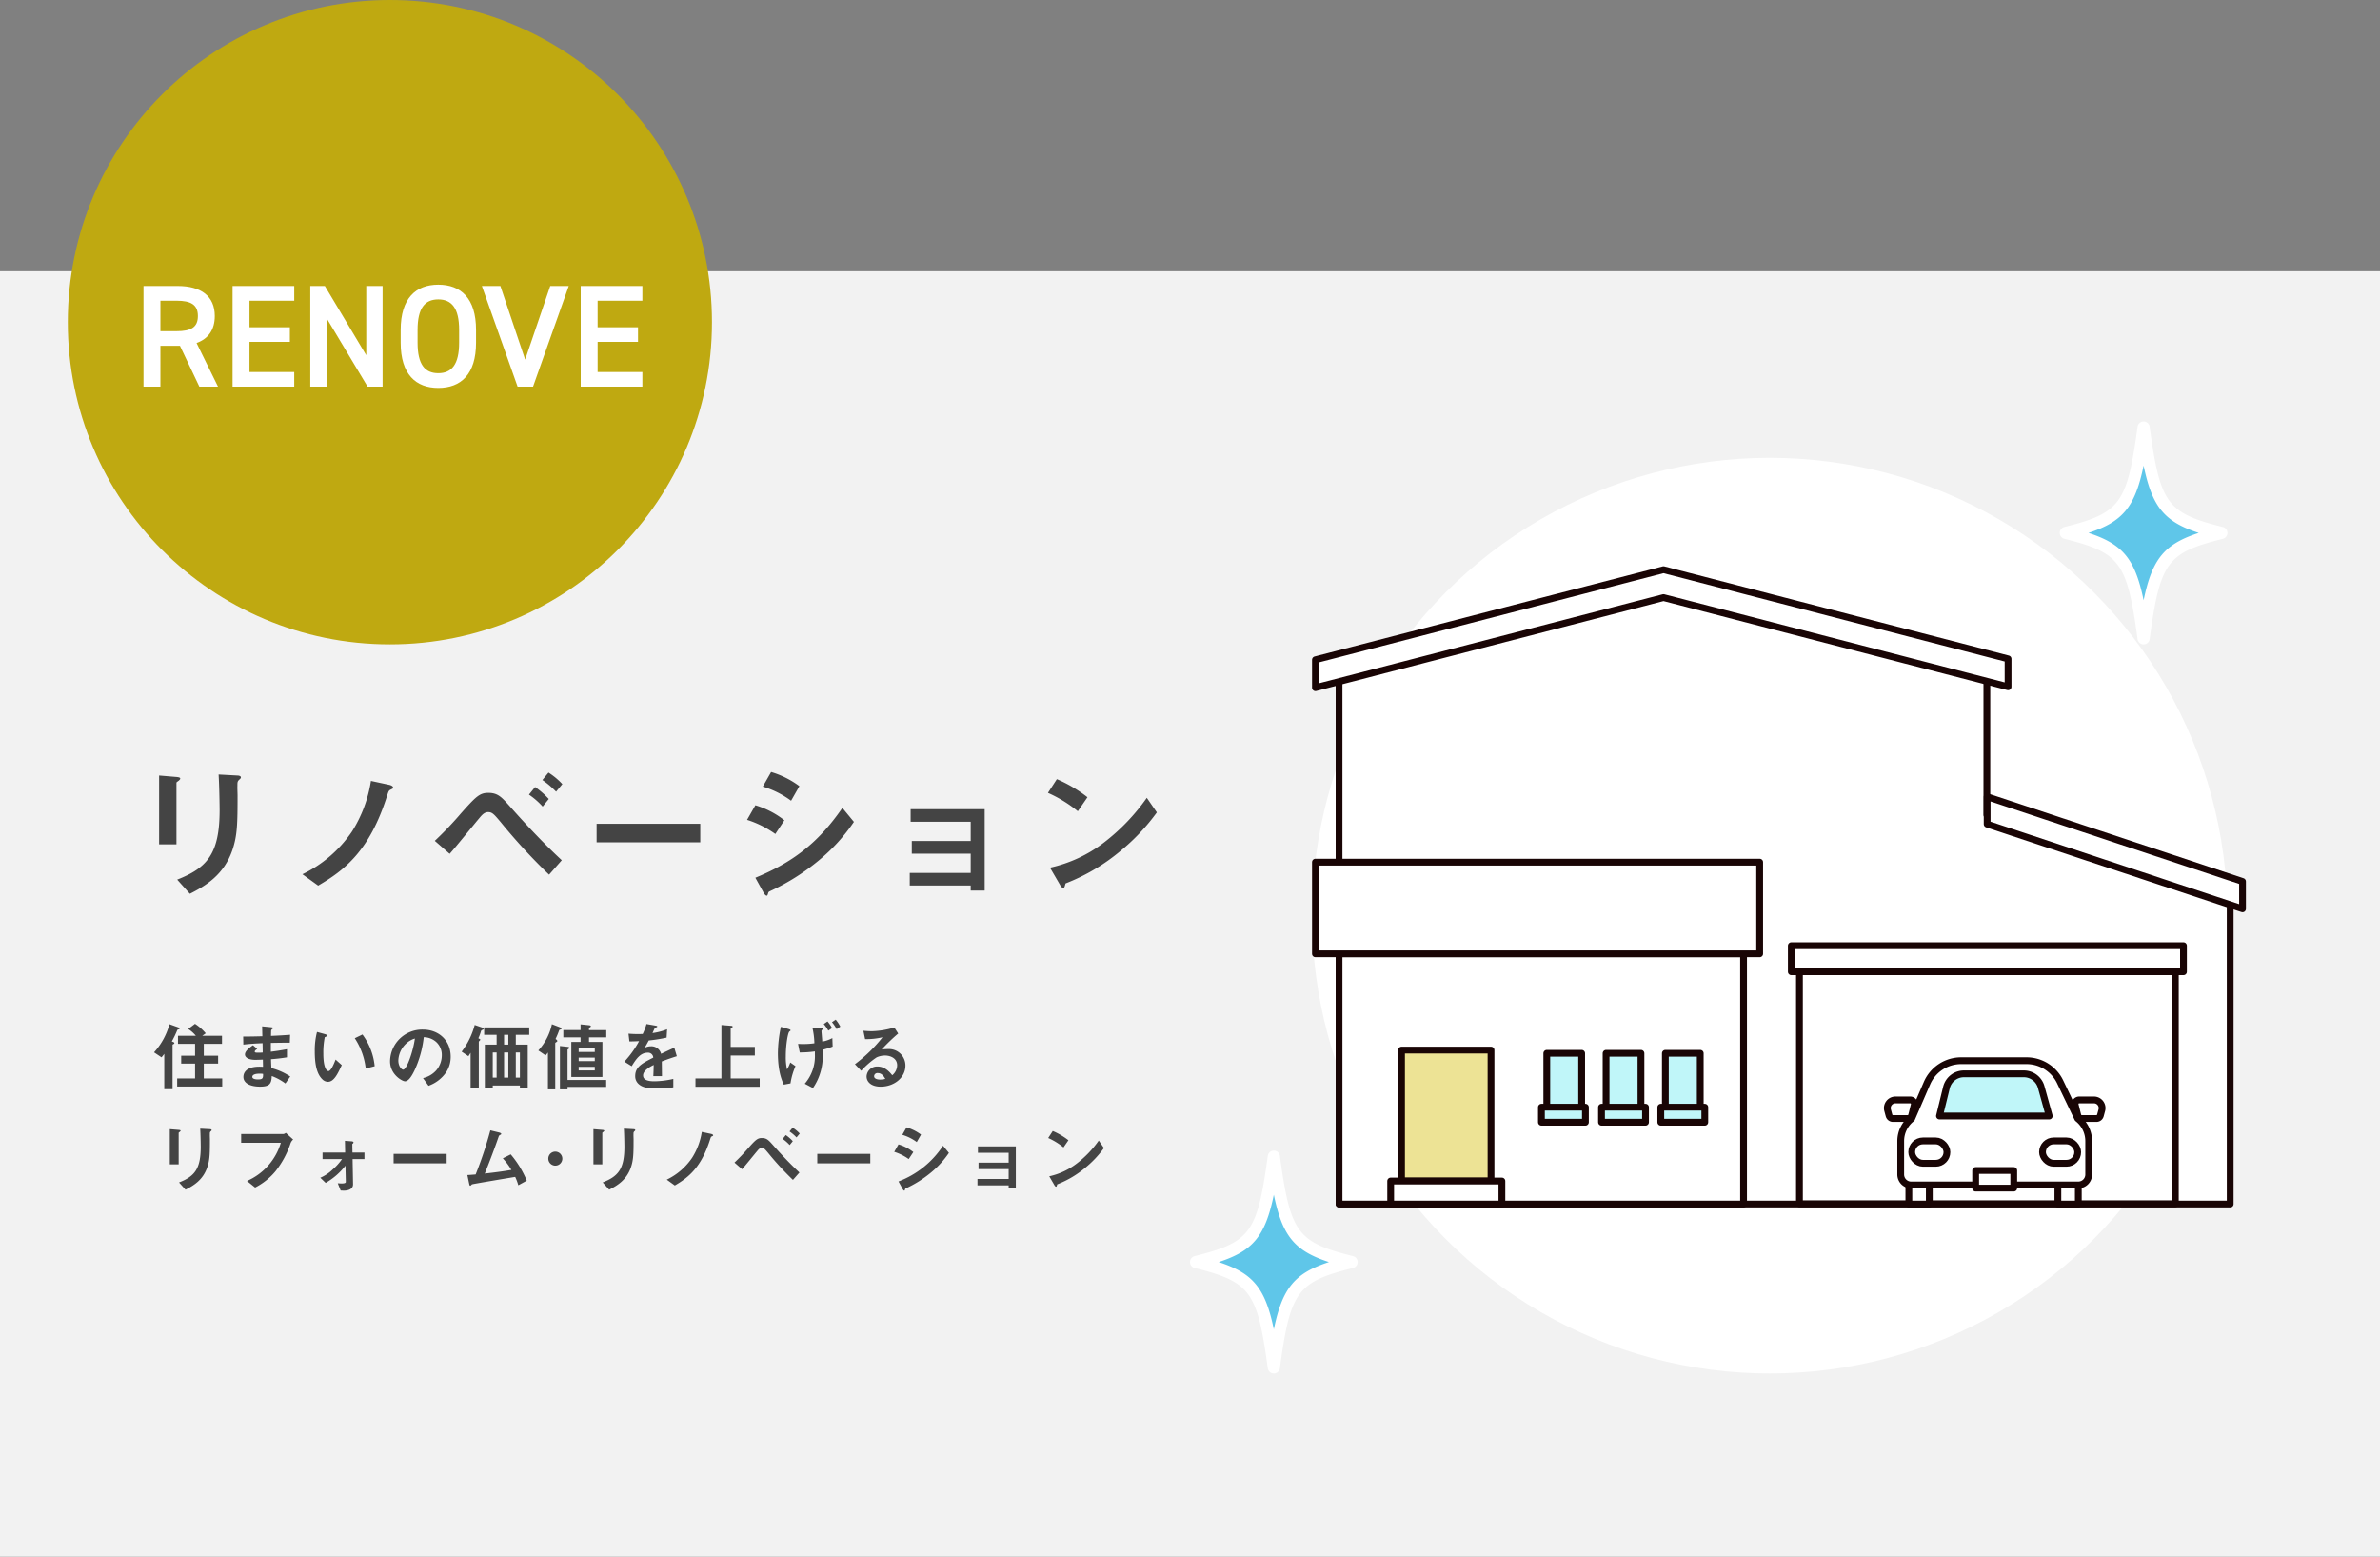 <svg xmlns="http://www.w3.org/2000/svg" xmlns:xlink="http://www.w3.org/1999/xlink" width="702" height="459" viewBox="0 0 702 459">
  <rect x="0" y="0" width="702" height="459" fill="#808080" stroke="none"/>
  <defs>
    <clipPath id="clip-path">
      <rect id="長方形_4464" data-name="長方形 4464" width="275.453" height="189.05" fill="none"/>
    </clipPath>
    <clipPath id="clip-path-10">
      <rect id="長方形_4507" data-name="長方形 4507" width="49.45" height="65.724" transform="translate(0 0)" fill="none"/>
    </clipPath>
  </defs>
  <g id="renove" transform="translate(-984 -3686)">
    <rect id="長方形_4463" data-name="長方形 4463" width="702" height="379" transform="translate(984 3766)" fill="#f2f2f2"/>
    <path id="パス_16697" data-name="パス 16697" d="M34.056-32.766c0-.516-.86-.559-1.075-.559l-5.5-.3c.215,3.44.3,9.417.3,10.449,0,12.986-3.7,17.071-12.513,20.554l3.741,4.171c4.472-2.279,10.062-5.461,12.6-13.072,1.376-4.171,1.462-7.568,1.462-15.953,0-.43-.086-2.365-.043-2.752,0-1.2,0-1.333.559-1.892C34.013-32.465,34.056-32.637,34.056-32.766Zm-17.888.344c0-.387-.774-.43-1.118-.473l-5.117-.43v20.3H15.05V-31.175c0-.129.043-.172.688-.645C15.91-31.992,16.168-32.207,16.168-32.422Zm62.78,2.666c0-.516-.86-.731-.946-.774l-5.59-1.2a39.068,39.068,0,0,1-5.59,14.921A37.011,37.011,0,0,1,52.2-4.214L56.846-.86c7.826-4.558,15.222-10.32,20.339-26.531.43-1.29.473-1.505,1.032-1.763C78.9-29.5,78.948-29.5,78.948-29.756Zm49.923-1.032a20.618,20.618,0,0,0-4.085-3.4l-1.806,2.193a25.4,25.4,0,0,1,4.042,3.44Zm-4,4.386a23.519,23.519,0,0,0-4.042-3.526l-1.806,2.236a22.444,22.444,0,0,1,4.042,3.526ZM128.7-8.342c-5.461-5.074-10.578-10.535-15.523-16.125-2.236-2.494-3.354-3.741-6.149-3.741-2.494,0-3.569.989-8,5.977a102.54,102.54,0,0,1-7.783,8.17l4.386,3.827c1.462-1.591,7.439-8.987,8.686-10.449.817-.989,1.548-1.849,2.666-1.849,1.2,0,1.72.6,3.784,3.053a171.182,171.182,0,0,0,14.19,15.394Zm40.85-5.289v-5.461H138.976v5.461Zm29.24-16.555a26.622,26.622,0,0,0-8.342-4.171L188-30.057a27.127,27.127,0,0,1,8.342,4.171Zm16.082,10.535-3.4-4.128C204.25-13.287,196.639-7.654,185.8-3.182L188.082.946c.172.344.645,1.161,1.075,1.161.172,0,.258-.172.43-.774a.692.692,0,0,1,.344-.473A65.177,65.177,0,0,0,204.68-8.428,53.288,53.288,0,0,0,214.871-19.651Zm-20.511-.473a25.738,25.738,0,0,0-8.557-4.429l-2.451,4.3a29.987,29.987,0,0,1,8.342,4.171ZM253.442.6V-23.392H231.6v3.7h17.716v5.676H231.942v3.741h17.372V-4.6H231.34V-.9h17.974V.6Zm30.315-27.52a40.106,40.106,0,0,0-9.03-5.332L272.1-28.208a38.855,38.855,0,0,1,8.815,5.418Zm20.468,4.472-2.967-4.3a59.979,59.979,0,0,1-12.6,13.158,40.262,40.262,0,0,1-15.953,7.439l3.01,5.16c.3.559.688.817.946.817.344,0,.43-.731.645-1.333a57.824,57.824,0,0,0,16.211-9.589A60.456,60.456,0,0,0,304.225-22.446Z" transform="translate(1021 3948)" fill="#444"/>
    <circle id="楕円形_204" data-name="楕円形 204" cx="95" cy="95" r="95" transform="translate(1004 3686)" fill="#bfa911"/>
    <circle id="楕円形_203" data-name="楕円形 203" cx="135" cy="135" r="135" transform="translate(1371 3821)" fill="#fff"/>
    <path id="パス_16698" data-name="パス 16698" d="M20.548.374V-2H15.114V-6.38h4.224V-8.712H15.114v-3.5h5.368v-2.376H14.674l1.012-.726a14.217,14.217,0,0,0-3.168-2.794l-2,1.518a9.708,9.708,0,0,1,2.244,2H7.5v2.376H12.54v3.5H8.448V-6.38H12.54V-2H7.26V.374ZM7.964-16.7c0-.154-.088-.264-.528-.418L4.972-18A20.025,20.025,0,0,1,.44-9.7l2.2,1.474a12.607,12.607,0,0,0,.814-1.034V1.166H5.9V-11.9c0-.088.022-.088.264-.22.2-.11.264-.2.264-.286,0-.22-.242-.308-.748-.506a27.411,27.411,0,0,0,1.606-3.344c.066-.132.11-.132.462-.242C7.876-16.522,7.964-16.566,7.964-16.7ZM40.612-2.574A18.289,18.289,0,0,0,35.046-5.06c-.066-1.3-.066-1.518-.11-2.618a47.29,47.29,0,0,0,4.708-.55v-2.4c-2.024.374-2.838.506-4.752.748v-2.6c1.1-.022,3.146-.066,5.588-.066l.088-2.332c-2.068.154-2.816.2-5.632.33.022-1.144.044-1.562.044-1.584a.715.715,0,0,1,.286-.4c.242-.2.286-.22.286-.308,0-.154-.132-.22-.55-.264l-2.684-.264.066,2.926c-1.958.044-3.146.088-5.654.088l.044,2.376c1.892-.22,3.146-.308,5.676-.418l.044,2.75a15.1,15.1,0,0,1-1.518.044c-.374,0-.836,0-.836-.308,0-.286.33-.528.726-.814l-1.254-1.078c-.858.616-2.354,1.65-2.354,2.728,0,.858,1.012,1.584,3.036,1.584.638,0,1.848-.044,2.244-.066l.044,2.112-.616-.022c-4.95-.176-5.17,2.376-5.17,3.014,0,1.782,1.892,2.86,4.928,2.86,2.816,0,3.344-.88,3.432-3.124A16.584,16.584,0,0,1,39.182-.528ZM32.6-3.344c.022,1.232-.066,1.628-1.5,1.628-.264,0-1.672,0-1.672-.748,0-.572.7-.946,2.134-.946A5.7,5.7,0,0,1,32.6-3.344ZM65.516-5.61a18.7,18.7,0,0,0-3.608-9.35l-2.266,1.1a20.458,20.458,0,0,1,3.234,8.932Zm-9.7-.33L53.988-7.568c-.418,1.056-1.32,3.388-2.112,3.388-.44,0-1.5-.792-1.5-5.082a22.805,22.805,0,0,1,.418-4.906c.374-.132.638-.22.638-.462,0-.264-.352-.374-.506-.418l-2.42-.66a21.426,21.426,0,0,0-.66,5.72c0,4.18.7,6.754,2.244,8.25a2.4,2.4,0,0,0,1.628.726C53.5-1.012,54.6-3.344,55.814-5.94ZM87.934-8.4c0-4.906-3.608-8.008-8.184-8.008a9.489,9.489,0,0,0-9.7,9.328c0,3.938,3.608,5.918,4.4,5.918,1.144,0,2.156-1.848,2.816-3.212a31.235,31.235,0,0,0,2.728-9.79,5.628,5.628,0,0,1,3.74,1.474,5.187,5.187,0,0,1,1.584,3.85,6.883,6.883,0,0,1-1.584,4.378,7.41,7.41,0,0,1-3.96,2.354L81.4.154a10.621,10.621,0,0,0,5.126-3.872A8.22,8.22,0,0,0,87.934-8.4Zm-10.56-5.368C76.934-10.34,75.042-4.6,73.9-4.6c-.4,0-1.408-.924-1.408-2.706a7.2,7.2,0,0,1,2.2-4.884A6.5,6.5,0,0,1,77.374-13.772Zm33.726-1.1V-17.05H97.812v2.178h3.674v2.882H98.01V.836h2.332V.066h8.008V.7h2.31V-11.99h-3.52v-2.882ZM104.94-2.244h-1.254V-9.658h1.254Zm0-9.746h-1.254v-2.882h1.254Zm3.41,9.746h-1.21V-9.658h1.21Zm-6.864,0h-1.144V-9.658h1.144ZM97.68-16.654c0-.2-.242-.286-.748-.462l-1.914-.66A22.314,22.314,0,0,1,91.168-9.9l2,1.342c.374-.594.484-.77.638-1.012V.924h2.42V-12.76c0-.154.154-.286.22-.352.022-.022.22-.2.22-.308,0-.132-.066-.154-.572-.44a13.566,13.566,0,0,0,.792-2.134c.088-.154.132-.22.418-.33C97.438-16.368,97.68-16.456,97.68-16.654Zm36.146,2.53v-2.134h-5.1v-.66c.33-.176.55-.286.55-.484,0-.154-.176-.264-.7-.308l-2.332-.242v1.694h-5.082v2.134h5.082v1.364h-2.728V-2.442h9.174V-12.76h-3.96v-1.364Zm-3.388,7.018h-4.752V-8.14h4.752Zm0-2.706h-4.752v-1.034h4.752Zm0,5.456h-4.752V-5.434h4.752ZM133.8.484V-1.562h-11.4v-8.866c0-.088.022-.11.352-.33.11-.088.2-.154.2-.264,0-.22-.33-.286-.572-.308l-2.222-.242V1.21h2.244V.484ZM120.626-16.7c0-.176-.22-.286-.374-.352L117.788-18a16.562,16.562,0,0,1-4,7.744L115.918-8.8a6.641,6.641,0,0,0,.7-.858V1.21h2.156V-12.408c0-.11.176-.22.286-.286.264-.154.33-.242.33-.352,0-.242-.352-.484-.528-.594a24.266,24.266,0,0,0,1.078-2.6c.066-.11.11-.11.418-.2C120.494-16.478,120.626-16.544,120.626-16.7Zm34.012,8.14-.748-2.508c-1.034.462-1.32.594-3.894,1.8A2.949,2.949,0,0,0,147-11.484a4.254,4.254,0,0,0-1.892.462c.374-.572.55-.88,1.254-2.178a46.309,46.309,0,0,0,5.258-.836l.154-2.464a18.576,18.576,0,0,1-4.312,1.122c.11-.242.66-1.474.682-1.5.022,0,.462-.2.506-.22.132-.044.22-.11.22-.242,0-.154-.374-.2-.44-.22l-2.75-.484a17.059,17.059,0,0,1-1.1,2.926,30.943,30.943,0,0,1-4.2-.088l.264,2.288c.924,0,1.606-.022,2.86-.088a29.251,29.251,0,0,1-4.334,6.05l2.156,1.342c1.21-1.98,2.53-3.982,4.686-3.982a1.524,1.524,0,0,1,1.672,1.452c-3.3,1.694-5.324,2.728-5.324,5.456A3.008,3.008,0,0,0,143.2-.528c1.386,1.474,3.938,1.474,5.17,1.474A36.409,36.409,0,0,0,153.6.616V-1.87a25.436,25.436,0,0,1-5.61.7c-1.606,0-3.3-.286-3.3-1.716,0-1.54,2.288-2.684,3.124-3.1-.022.968-.044,2.046-.11,3.3h2.552c0-.748-.044-3.476-.044-4.334C151.844-7.634,152.9-8.008,154.638-8.558Zm24.442,9V-2h-8.558V-8.756h7.128v-2.552h-7.128V-16.7c0-.11.2-.2.33-.264.11-.066.242-.132.242-.308s-.2-.242-.33-.242l-2.97-.242V-2h-7.656V.44Zm23.782-17.732a10.965,10.965,0,0,0-1.364-2.046l-1.1.748a11.887,11.887,0,0,1,1.386,2.046Zm-2.442.44a9.831,9.831,0,0,0-1.342-1.958l-1.1.77A10.1,10.1,0,0,1,199.32-16.1ZM200.6-11.4l-.088-2.508a9.659,9.659,0,0,1-2.97,1.034c-.022-.484-.242-2.992-.242-3.08a.658.658,0,0,1,.22-.4.627.627,0,0,0,.176-.308c0-.264-.352-.286-.572-.286l-2.508-.066a22.123,22.123,0,0,1,.594,4.642,21.432,21.432,0,0,1-3.278.22c-.462,0-.792,0-1.54-.044l.506,2.53a31.645,31.645,0,0,0,4.466-.308v.946a12.359,12.359,0,0,1-2.992,8.58l2.42,1.276a16.412,16.412,0,0,0,2.838-8.1,26.933,26.933,0,0,0,.088-3.212A20.612,20.612,0,0,0,200.6-11.4ZM189.64-5.632,188.1-6.71a12.407,12.407,0,0,1-.946,2.046,15.128,15.128,0,0,1-.374-3.872c0-3.41.616-6.952,1.056-7.3.308-.242.352-.264.352-.352,0-.2-.418-.33-.638-.4l-2.222-.638a39.324,39.324,0,0,0-.88,7.722c0,5.434,1.166,8.052,1.738,9.328l1.98-.374A19.988,19.988,0,0,1,189.64-5.632Zm32.428-.176a4.849,4.849,0,0,0-4.884-4.862,17.517,17.517,0,0,0-2.134.132,54.394,54.394,0,0,1,4.884-4.708l-1.144-1.782a24.933,24.933,0,0,1-6.666,1.1c-.682,0-1.936-.088-2.464-.132l.506,2.464a20.538,20.538,0,0,0,5.148-.55,43.432,43.432,0,0,1-8.14,7.942l1.848,1.936a24.835,24.835,0,0,1,4.532-3.938,5.966,5.966,0,0,1,2.508-.55c1.43,0,3.564.7,3.564,2.882a3.875,3.875,0,0,1-1.452,2.926c-.616-.77-2.046-2.574-4.334-2.574A3.081,3.081,0,0,0,210.606-2.6c0,1.628,1.408,3.014,4.158,3.014C218.636.418,222.068-2.156,222.068-5.808Zm-5.94,3.938a6.255,6.255,0,0,1-1.5.2c-.792,0-1.8-.22-1.8-.99a.969.969,0,0,1,1.1-.924C215.182-3.586,215.842-2.376,216.128-1.87ZM17.424,13.236c0-.264-.44-.286-.55-.286L14.058,12.8c.11,1.76.154,4.818.154,5.346,0,6.644-1.892,8.734-6.4,10.516l1.914,2.134C12.012,29.626,14.872,28,16.17,24.1c.7-2.134.748-3.872.748-8.162,0-.22-.044-1.21-.022-1.408,0-.616,0-.682.286-.968C17.4,13.39,17.424,13.3,17.424,13.236Zm-9.152.176c0-.2-.4-.22-.572-.242l-2.618-.22V23.334H7.7V14.05c0-.066.022-.088.352-.33C8.14,13.632,8.272,13.522,8.272,13.412Zm33.2,2.6-2.178-1.98a1.254,1.254,0,0,1-.726.352H26.136v2.574h11.7a17.811,17.811,0,0,1-9.988,11.264l2.4,1.936a19.148,19.148,0,0,0,6.028-4.818A27.108,27.108,0,0,0,40.7,17.108,2.646,2.646,0,0,1,41.47,16.008ZM62.5,21.772V19.836H58.96l-.044-2.508c.11-.088.352-.286.352-.462,0-.264-.418-.33-.55-.33l-1.98-.154.066,3.454H50.138v1.936H55.88a16.426,16.426,0,0,1-2.75,3.058,12.013,12.013,0,0,1-3.652,2.442l1.584,1.518a19.963,19.963,0,0,0,5.83-5.082L57,28.5c0,.418-.748.462-1.232.462-.352,0-.572-.022-1.144-.066l.858,2.134c.132.022.638.044,1.012.044.682,0,2.662-.176,2.64-1.892L59,21.772Zm24.244,1.254V20.232H71.1v2.794Zm23.628,5.1a29.1,29.1,0,0,0-4.73-7.744l-2.332,1.166a19.835,19.835,0,0,1,2.53,3.41c-2.42.418-4.73.726-7.854,1.078.968-2.376,2.816-7.15,3.982-10.56.2-.594.242-.66.462-.77.374-.22.418-.242.418-.352,0-.22-.418-.374-.616-.418l-2.6-.638a115.3,115.3,0,0,1-4.334,13c-1.276.11-1.914.154-2.442.176l.528,2.552c.088.4.154.594.33.594a.229.229,0,0,0,.176-.088c.022-.022.286-.286.33-.308.154-.11,10.626-1.848,12.738-2.2a16.307,16.307,0,0,1,.924,2.464Zm8.426-8.558a2.068,2.068,0,1,0,2.068,2.068A2.08,2.08,0,0,0,118.8,19.572Zm23.584-6.336c0-.264-.44-.286-.55-.286l-2.816-.154c.11,1.76.154,4.818.154,5.346,0,6.644-1.892,8.734-6.4,10.516l1.914,2.134c2.288-1.166,5.148-2.794,6.446-6.688.7-2.134.748-3.872.748-8.162,0-.22-.044-1.21-.022-1.408,0-.616,0-.682.286-.968C142.362,13.39,142.384,13.3,142.384,13.236Zm-9.152.176c0-.2-.4-.22-.572-.242l-2.618-.22V23.334h2.618V14.05c0-.066.022-.088.352-.33C133.1,13.632,133.232,13.522,133.232,13.412Zm32.12,1.364c0-.264-.44-.374-.484-.4l-2.86-.616a19.988,19.988,0,0,1-2.86,7.634,18.936,18.936,0,0,1-7.48,6.446l2.376,1.716c4-2.332,7.788-5.28,10.406-13.574.22-.66.242-.77.528-.9C165.33,14.908,165.352,14.908,165.352,14.776Zm25.542-.528a10.549,10.549,0,0,0-2.09-1.738l-.924,1.122a12.993,12.993,0,0,1,2.068,1.76Zm-2.046,2.244a12.033,12.033,0,0,0-2.068-1.8l-.924,1.144a11.483,11.483,0,0,1,2.068,1.8Zm1.958,9.24c-2.794-2.6-5.412-5.39-7.942-8.25-1.144-1.276-1.716-1.914-3.146-1.914-1.276,0-1.826.506-4.092,3.058a52.461,52.461,0,0,1-3.982,4.18l2.244,1.958c.748-.814,3.806-4.6,4.444-5.346.418-.506.792-.946,1.364-.946.616,0,.88.308,1.936,1.562a87.581,87.581,0,0,0,7.26,7.876Zm20.9-2.706V20.232H196.064v2.794Zm14.96-8.47a13.621,13.621,0,0,0-4.268-2.134l-1.254,2.2a13.879,13.879,0,0,1,4.268,2.134Zm8.228,5.39-1.738-2.112a27.214,27.214,0,0,1-13.134,10.538l1.166,2.112c.088.176.33.594.55.594.088,0,.132-.088.22-.4a.354.354,0,0,1,.176-.242,33.346,33.346,0,0,0,7.546-4.752A27.264,27.264,0,0,0,234.894,19.946ZM224.4,19.7a13.168,13.168,0,0,0-4.378-2.266l-1.254,2.2a15.343,15.343,0,0,1,4.268,2.134Zm30.228,10.6V18.032H243.452v1.892h9.064v2.9h-8.888v1.914h8.888v2.9h-9.2v1.892h9.2v.77Zm15.51-14.08a20.52,20.52,0,0,0-4.62-2.728l-1.342,2.068a19.88,19.88,0,0,1,4.51,2.772Zm10.472,2.288-1.518-2.2a30.687,30.687,0,0,1-6.446,6.732,20.6,20.6,0,0,1-8.162,3.806l1.54,2.64c.154.286.352.418.484.418.176,0,.22-.374.33-.682a29.585,29.585,0,0,0,8.294-4.906A30.931,30.931,0,0,0,280.61,18.516Z" transform="translate(1029 4006)" fill="#444"/>
    <path id="パス_16696" data-name="パス 16696" d="M-50.7,0l-6.321-12.857c3.44-1.247,5.375-3.87,5.375-7.955,0-5.891-4.085-8.858-10.922-8.858H-72.67V0h4.988V-12.04h5.762L-56.2,0ZM-67.682-16.34v-8.987h4.773c4.214,0,6.278,1.161,6.278,4.515S-58.7-16.34-62.909-16.34ZM-46.4-29.67V0h18.189V-4.3h-13.2v-8.9H-29.5v-4.3H-41.409v-7.826h13.2V-29.67Zm39.431,0V-9.245L-19.178-29.67h-4.3V0h4.816V-20.167L-6.579,0H-2.15V-29.67ZM25.413-12.943v-3.784c0-9.331-4.472-13.33-11.137-13.33-6.622,0-11.094,4-11.094,13.33v3.784C3.182-3.612,7.654.387,14.276.387,20.941.387,25.413-3.612,25.413-12.943ZM8.17-16.727c0-6.407,2.15-8.987,6.106-8.987s6.149,2.58,6.149,8.987v3.784c0,6.407-2.193,8.987-6.149,8.987S8.17-6.536,8.17-12.943ZM27.133-29.67,37.668,0h4.558L52.761-29.67H47.3L39.9-7.955,32.594-29.67Zm29.154,0V0H74.476V-4.3h-13.2v-8.9H73.186v-4.3H61.275v-7.826h13.2V-29.67Z" transform="translate(1099 3800)" fill="#fff"/>
    <g id="グループ_3253" data-name="グループ 3253" transform="translate(1371 3852.975)">
      <path id="パス_16679" data-name="パス 16679" d="M270.814,188.05H7.963V33.441L103.5,8.714l95.543,24.727V73.319l71.766,24.727Z" fill="#fff" fill-rule="evenodd"/>
      <g id="グループ_3255" data-name="グループ 3255">
        <g id="グループ_3254" data-name="グループ 3254" clip-path="url(#clip-path)">
          <path id="パス_16680" data-name="パス 16680" d="M270.814,188.05H7.963V33.441L103.5,8.714l95.543,24.727V73.319l71.766,24.727Z" fill="none" stroke="#190505" stroke-linecap="round" stroke-linejoin="round" stroke-width="2"/>
        </g>
      </g>
      <rect id="長方形_4465" data-name="長方形 4465" width="119.319" height="73.777" transform="translate(7.963 114.273)" fill="#fff"/>
      <g id="グループ_3257" data-name="グループ 3257">
        <g id="グループ_3256" data-name="グループ 3256" clip-path="url(#clip-path)">
          <rect id="長方形_4466" data-name="長方形 4466" width="119.319" height="73.777" transform="translate(7.963 114.273)" fill="none" stroke="#190505" stroke-linecap="round" stroke-linejoin="round" stroke-width="2"/>
        </g>
      </g>
      <rect id="長方形_4468" data-name="長方形 4468" width="131.03" height="27.028" transform="translate(1 87.245)" fill="#fff"/>
      <g id="グループ_3259" data-name="グループ 3259">
        <g id="グループ_3258" data-name="グループ 3258" clip-path="url(#clip-path)">
          <rect id="長方形_4469" data-name="長方形 4469" width="131.03" height="27.028" transform="translate(1 87.245)" fill="none" stroke="#190505" stroke-linecap="round" stroke-linejoin="round" stroke-width="2"/>
        </g>
      </g>
      <rect id="長方形_4471" data-name="長方形 4471" width="110.87" height="68.64" transform="translate(143.762 119.324)" fill="#fff"/>
      <g id="グループ_3261" data-name="グループ 3261">
        <g id="グループ_3260" data-name="グループ 3260" clip-path="url(#clip-path)">
          <rect id="長方形_4472" data-name="長方形 4472" width="110.87" height="68.64" transform="translate(143.762 119.324)" fill="none" stroke="#190505" stroke-linecap="round" stroke-linejoin="round" stroke-width="2"/>
        </g>
      </g>
      <rect id="長方形_4474" data-name="長方形 4474" width="115.67" height="7.68" transform="translate(141.362 111.884)" fill="#fff"/>
      <rect id="長方形_4475" data-name="長方形 4475" width="115.67" height="7.68" transform="translate(141.362 111.884)" fill="none" stroke="#190505" stroke-linecap="round" stroke-linejoin="round" stroke-width="2"/>
      <rect id="長方形_4476" data-name="長方形 4476" width="26.394" height="38.605" transform="translate(26.398 142.661)" fill="#ede395"/>
      <rect id="長方形_4477" data-name="長方形 4477" width="26.394" height="38.605" transform="translate(26.398 142.661)" fill="none" stroke="#190505" stroke-linecap="round" stroke-linejoin="round" stroke-width="2"/>
      <rect id="長方形_4478" data-name="長方形 4478" width="10.286" height="18.357" transform="translate(69.241 143.607)" fill="#c0f6f9"/>
      <rect id="長方形_4479" data-name="長方形 4479" width="10.286" height="18.357" transform="translate(69.241 143.607)" fill="none" stroke="#190505" stroke-linecap="round" stroke-linejoin="round" stroke-width="2"/>
      <rect id="長方形_4480" data-name="長方形 4480" width="10.286" height="18.357" transform="translate(86.728 143.607)" fill="#c0f6f9"/>
      <rect id="長方形_4481" data-name="長方形 4481" width="10.286" height="18.357" transform="translate(86.728 143.607)" fill="none" stroke="#190505" stroke-linecap="round" stroke-linejoin="round" stroke-width="2"/>
      <rect id="長方形_4482" data-name="長方形 4482" width="10.286" height="18.357" transform="translate(104.214 143.607)" fill="#c0f6f9"/>
      <rect id="長方形_4483" data-name="長方形 4483" width="10.286" height="18.357" transform="translate(104.214 143.607)" fill="none" stroke="#190505" stroke-linecap="round" stroke-linejoin="round" stroke-width="2"/>
      <rect id="長方形_4484" data-name="長方形 4484" width="12.976" height="4.431" transform="translate(67.659 159.5)" fill="#c0f6f9"/>
      <rect id="長方形_4485" data-name="長方形 4485" width="12.976" height="4.431" transform="translate(67.659 159.5)" fill="none" stroke="#190505" stroke-linecap="round" stroke-linejoin="round" stroke-width="2"/>
      <rect id="長方形_4486" data-name="長方形 4486" width="12.976" height="4.431" transform="translate(85.383 159.5)" fill="#c0f6f9"/>
      <rect id="長方形_4487" data-name="長方形 4487" width="12.976" height="4.431" transform="translate(85.383 159.5)" fill="none" stroke="#190505" stroke-linecap="round" stroke-linejoin="round" stroke-width="2"/>
      <rect id="長方形_4488" data-name="長方形 4488" width="12.976" height="4.431" transform="translate(102.869 159.5)" fill="#c0f6f9"/>
      <rect id="長方形_4489" data-name="長方形 4489" width="12.976" height="4.431" transform="translate(102.869 159.5)" fill="none" stroke="#190505" stroke-linecap="round" stroke-linejoin="round" stroke-width="2"/>
      <rect id="長方形_4490" data-name="長方形 4490" width="32.808" height="6.784" transform="translate(23.191 181.266)" fill="#fff"/>
      <g id="グループ_3263" data-name="グループ 3263">
        <g id="グループ_3262" data-name="グループ 3262" clip-path="url(#clip-path)">
          <rect id="長方形_4491" data-name="長方形 4491" width="32.808" height="6.784" transform="translate(23.191 181.266)" fill="none" stroke="#190505" stroke-linecap="round" stroke-linejoin="round" stroke-width="2"/>
        </g>
      </g>
      <path id="パス_16681" data-name="パス 16681" d="M1,27.569,103.664,1,205.3,27.3v8.229L103.664,9.229,1,35.8Z" fill="#fff" fill-rule="evenodd"/>
      <g id="グループ_3265" data-name="グループ 3265">
        <g id="グループ_3264" data-name="グループ 3264" clip-path="url(#clip-path)">
          <path id="パス_16682" data-name="パス 16682" d="M1,27.569,103.664,1,205.3,27.3v8.229L103.664,9.229,1,35.8Z" fill="none" stroke="#190505" stroke-linecap="round" stroke-linejoin="round" stroke-width="2"/>
        </g>
      </g>
      <path id="パス_16683" data-name="パス 16683" d="M274.453,101.013l-75.326-24.98V67.962l75.326,24.98Z" fill="#fff" fill-rule="evenodd"/>
      <g id="グループ_3267" data-name="グループ 3267">
        <g id="グループ_3266" data-name="グループ 3266" clip-path="url(#clip-path)">
          <path id="パス_16684" data-name="パス 16684" d="M274.453,101.013l-75.326-24.98V67.962l75.326,24.98Z" fill="none" stroke="#190505" stroke-linecap="round" stroke-linejoin="round" stroke-width="2"/>
        </g>
      </g>
      <rect id="長方形_4495" data-name="長方形 4495" width="6.03" height="7.266" transform="translate(176.037 180.784)" fill="#fff"/>
      <g id="グループ_3269" data-name="グループ 3269">
        <g id="グループ_3268" data-name="グループ 3268" clip-path="url(#clip-path)">
          <rect id="長方形_4496" data-name="長方形 4496" width="6.03" height="7.266" transform="translate(176.037 180.784)" fill="none" stroke="#190505" stroke-linecap="round" stroke-linejoin="round" stroke-width="2"/>
        </g>
      </g>
      <rect id="長方形_4498" data-name="長方形 4498" width="6.031" height="7.266" transform="translate(219.984 180.784)" fill="#fff"/>
      <g id="グループ_3271" data-name="グループ 3271">
        <g id="グループ_3270" data-name="グループ 3270" clip-path="url(#clip-path)">
          <rect id="長方形_4499" data-name="長方形 4499" width="6.031" height="7.266" transform="translate(219.984 180.784)" fill="none" stroke="#190505" stroke-linecap="round" stroke-linejoin="round" stroke-width="2"/>
          <path id="パス_16685" data-name="パス 16685" d="M225.836,162.835l-5.183-10.809a10.985,10.985,0,0,0-9.9-6.236H191.463a10.983,10.983,0,0,0-10.082,6.626l-4.5,10.419h0a8.438,8.438,0,0,0-3.248,6.654v9.857a3.081,3.081,0,0,0,3.081,3.082H226a3.082,3.082,0,0,0,3.082-3.082v-9.857a8.439,8.439,0,0,0-3.249-6.654" fill="#fff" fill-rule="evenodd"/>
          <path id="パス_16686" data-name="パス 16686" d="M225.836,162.835l-5.183-10.809a10.985,10.985,0,0,0-9.9-6.236H191.463a10.983,10.983,0,0,0-10.082,6.626l-4.5,10.419h0a8.438,8.438,0,0,0-3.248,6.654v9.857a3.081,3.081,0,0,0,3.081,3.082H226a3.082,3.082,0,0,0,3.082-3.082v-9.857A8.439,8.439,0,0,0,225.836,162.835Z" fill="none" stroke="#190505" stroke-linecap="round" stroke-linejoin="round" stroke-width="2"/>
          <path id="パス_16687" data-name="パス 16687" d="M217.438,162.093s-1.359-4.889-2.371-8.533a5.315,5.315,0,0,0-5.121-3.893h-17.67a5.316,5.316,0,0,0-5.163,4.053c-.887,3.625-2.048,8.373-2.048,8.373Z" fill="#c0f6f9" fill-rule="evenodd"/>
          <path id="パス_16688" data-name="パス 16688" d="M217.438,162.093s-1.359-4.889-2.371-8.533a5.315,5.315,0,0,0-5.121-3.893h-17.67a5.316,5.316,0,0,0-5.163,4.053c-.887,3.625-2.048,8.373-2.048,8.373Z" fill="none" stroke="#190505" stroke-linecap="round" stroke-linejoin="round" stroke-width="2"/>
          <rect id="長方形_4500" data-name="長方形 4500" width="10.385" height="6.591" rx="3.295" transform="translate(215.451 169.44)" fill="#fff"/>
          <rect id="長方形_4501" data-name="長方形 4501" width="10.385" height="6.591" rx="3.295" transform="translate(215.451 169.44)" fill="none" stroke="#190505" stroke-linecap="round" stroke-linejoin="round" stroke-width="2"/>
          <rect id="長方形_4502" data-name="長方形 4502" width="10.385" height="6.591" rx="3.295" transform="translate(176.877 169.44)" fill="#fff"/>
          <rect id="長方形_4503" data-name="長方形 4503" width="10.385" height="6.591" rx="3.295" transform="translate(176.877 169.44)" fill="none" stroke="#190505" stroke-linecap="round" stroke-linejoin="round" stroke-width="2"/>
          <path id="パス_16689" data-name="パス 16689" d="M177.614,158.847a1.2,1.2,0,0,0-1.164-1.49h-4.368a2.4,2.4,0,0,0-2.317,3.024c.154.573.3,1.129.422,1.566a1.2,1.2,0,0,0,1.158.888h4.336a1.2,1.2,0,0,0,1.164-.909l.769-3.079" fill="#fff" fill-rule="evenodd"/>
          <path id="パス_16690" data-name="パス 16690" d="M177.614,158.847a1.2,1.2,0,0,0-1.164-1.49h-4.368a2.4,2.4,0,0,0-2.317,3.024c.154.573.3,1.129.422,1.566a1.2,1.2,0,0,0,1.158.888h4.336a1.2,1.2,0,0,0,1.164-.909Z" fill="none" stroke="#190505" stroke-linecap="round" stroke-linejoin="round" stroke-width="2"/>
          <path id="パス_16691" data-name="パス 16691" d="M225.1,158.847a1.2,1.2,0,0,1,1.164-1.49h4.367a2.4,2.4,0,0,1,2.318,3.024c-.155.573-.3,1.129-.422,1.566a1.2,1.2,0,0,1-1.159.888h-4.336a1.2,1.2,0,0,1-1.164-.909c-.209-.837-.523-2.1-.768-3.079" fill="#fff" fill-rule="evenodd"/>
          <path id="パス_16692" data-name="パス 16692" d="M225.1,158.847a1.2,1.2,0,0,1,1.164-1.49h4.367a2.4,2.4,0,0,1,2.318,3.024c-.155.573-.3,1.129-.422,1.566a1.2,1.2,0,0,1-1.159.888h-4.336a1.2,1.2,0,0,1-1.164-.909C225.658,161.089,225.344,159.831,225.1,158.847Z" fill="none" stroke="#190505" stroke-linecap="round" stroke-linejoin="round" stroke-width="2"/>
          <rect id="長方形_4504" data-name="長方形 4504" width="11.236" height="5.188" transform="translate(195.738 178.163)" fill="#fff"/>
          <rect id="長方形_4505" data-name="長方形 4505" width="11.236" height="5.188" transform="translate(195.738 178.163)" fill="none" stroke="#190505" stroke-linecap="round" stroke-linejoin="round" stroke-width="2"/>
        </g>
      </g>
    </g>
    <g id="グループ_3273" data-name="グループ 3273" transform="translate(1335 4025.276)">
      <g id="グループ_3272" data-name="グループ 3272" clip-path="url(#clip-path-10)">
        <path id="パス_16693" data-name="パス 16693" d="M47.65,32.859C30.456,37.15,27.889,40.627,24.725,63.923,21.559,40.627,18.993,37.15,1.8,32.859,18.993,28.573,21.559,25.1,24.725,1.8c3.164,23.3,5.731,26.774,22.925,31.06" fill="#5fc6e9"/>
        <path id="パス_16694" data-name="パス 16694" d="M24.726,65.723a1.8,1.8,0,0,1-1.784-1.557C19.859,41.481,17.843,38.718,1.364,34.6a1.8,1.8,0,0,1,0-3.493C17.843,27,19.859,24.243,22.942,1.557a1.8,1.8,0,0,1,3.567,0C29.59,24.243,31.606,27,48.086,31.112a1.8,1.8,0,0,1,0,3.493c-16.48,4.113-18.5,6.876-21.577,29.561a1.8,1.8,0,0,1-1.783,1.557M8.459,32.86C18.5,36.133,22.192,40.424,24.726,52.711,27.257,40.424,30.945,36.133,40.99,32.86,30.944,29.59,27.257,25.3,24.726,13.012,22.192,25.3,18.5,29.59,8.459,32.86" fill="#fff"/>
      </g>
    </g>
    <g id="グループ_3274" data-name="グループ 3274" transform="translate(1591.55 3810.276)">
      <g id="グループ_3272-2" data-name="グループ 3272" clip-path="url(#clip-path-10)">
        <path id="パス_16693-2" data-name="パス 16693" d="M47.65,32.859C30.456,37.15,27.889,40.627,24.725,63.923,21.559,40.627,18.993,37.15,1.8,32.859,18.993,28.573,21.559,25.1,24.725,1.8c3.164,23.3,5.731,26.774,22.925,31.06" fill="#5fc6e9"/>
        <path id="パス_16694-2" data-name="パス 16694" d="M24.726,65.723a1.8,1.8,0,0,1-1.784-1.557C19.859,41.481,17.843,38.718,1.364,34.6a1.8,1.8,0,0,1,0-3.493C17.843,27,19.859,24.243,22.942,1.557a1.8,1.8,0,0,1,3.567,0C29.59,24.243,31.606,27,48.086,31.112a1.8,1.8,0,0,1,0,3.493c-16.48,4.113-18.5,6.876-21.577,29.561a1.8,1.8,0,0,1-1.783,1.557M8.459,32.86C18.5,36.133,22.192,40.424,24.726,52.711,27.257,40.424,30.945,36.133,40.99,32.86,30.944,29.59,27.257,25.3,24.726,13.012,22.192,25.3,18.5,29.59,8.459,32.86" fill="#fff"/>
      </g>
    </g>
  </g>
</svg>
